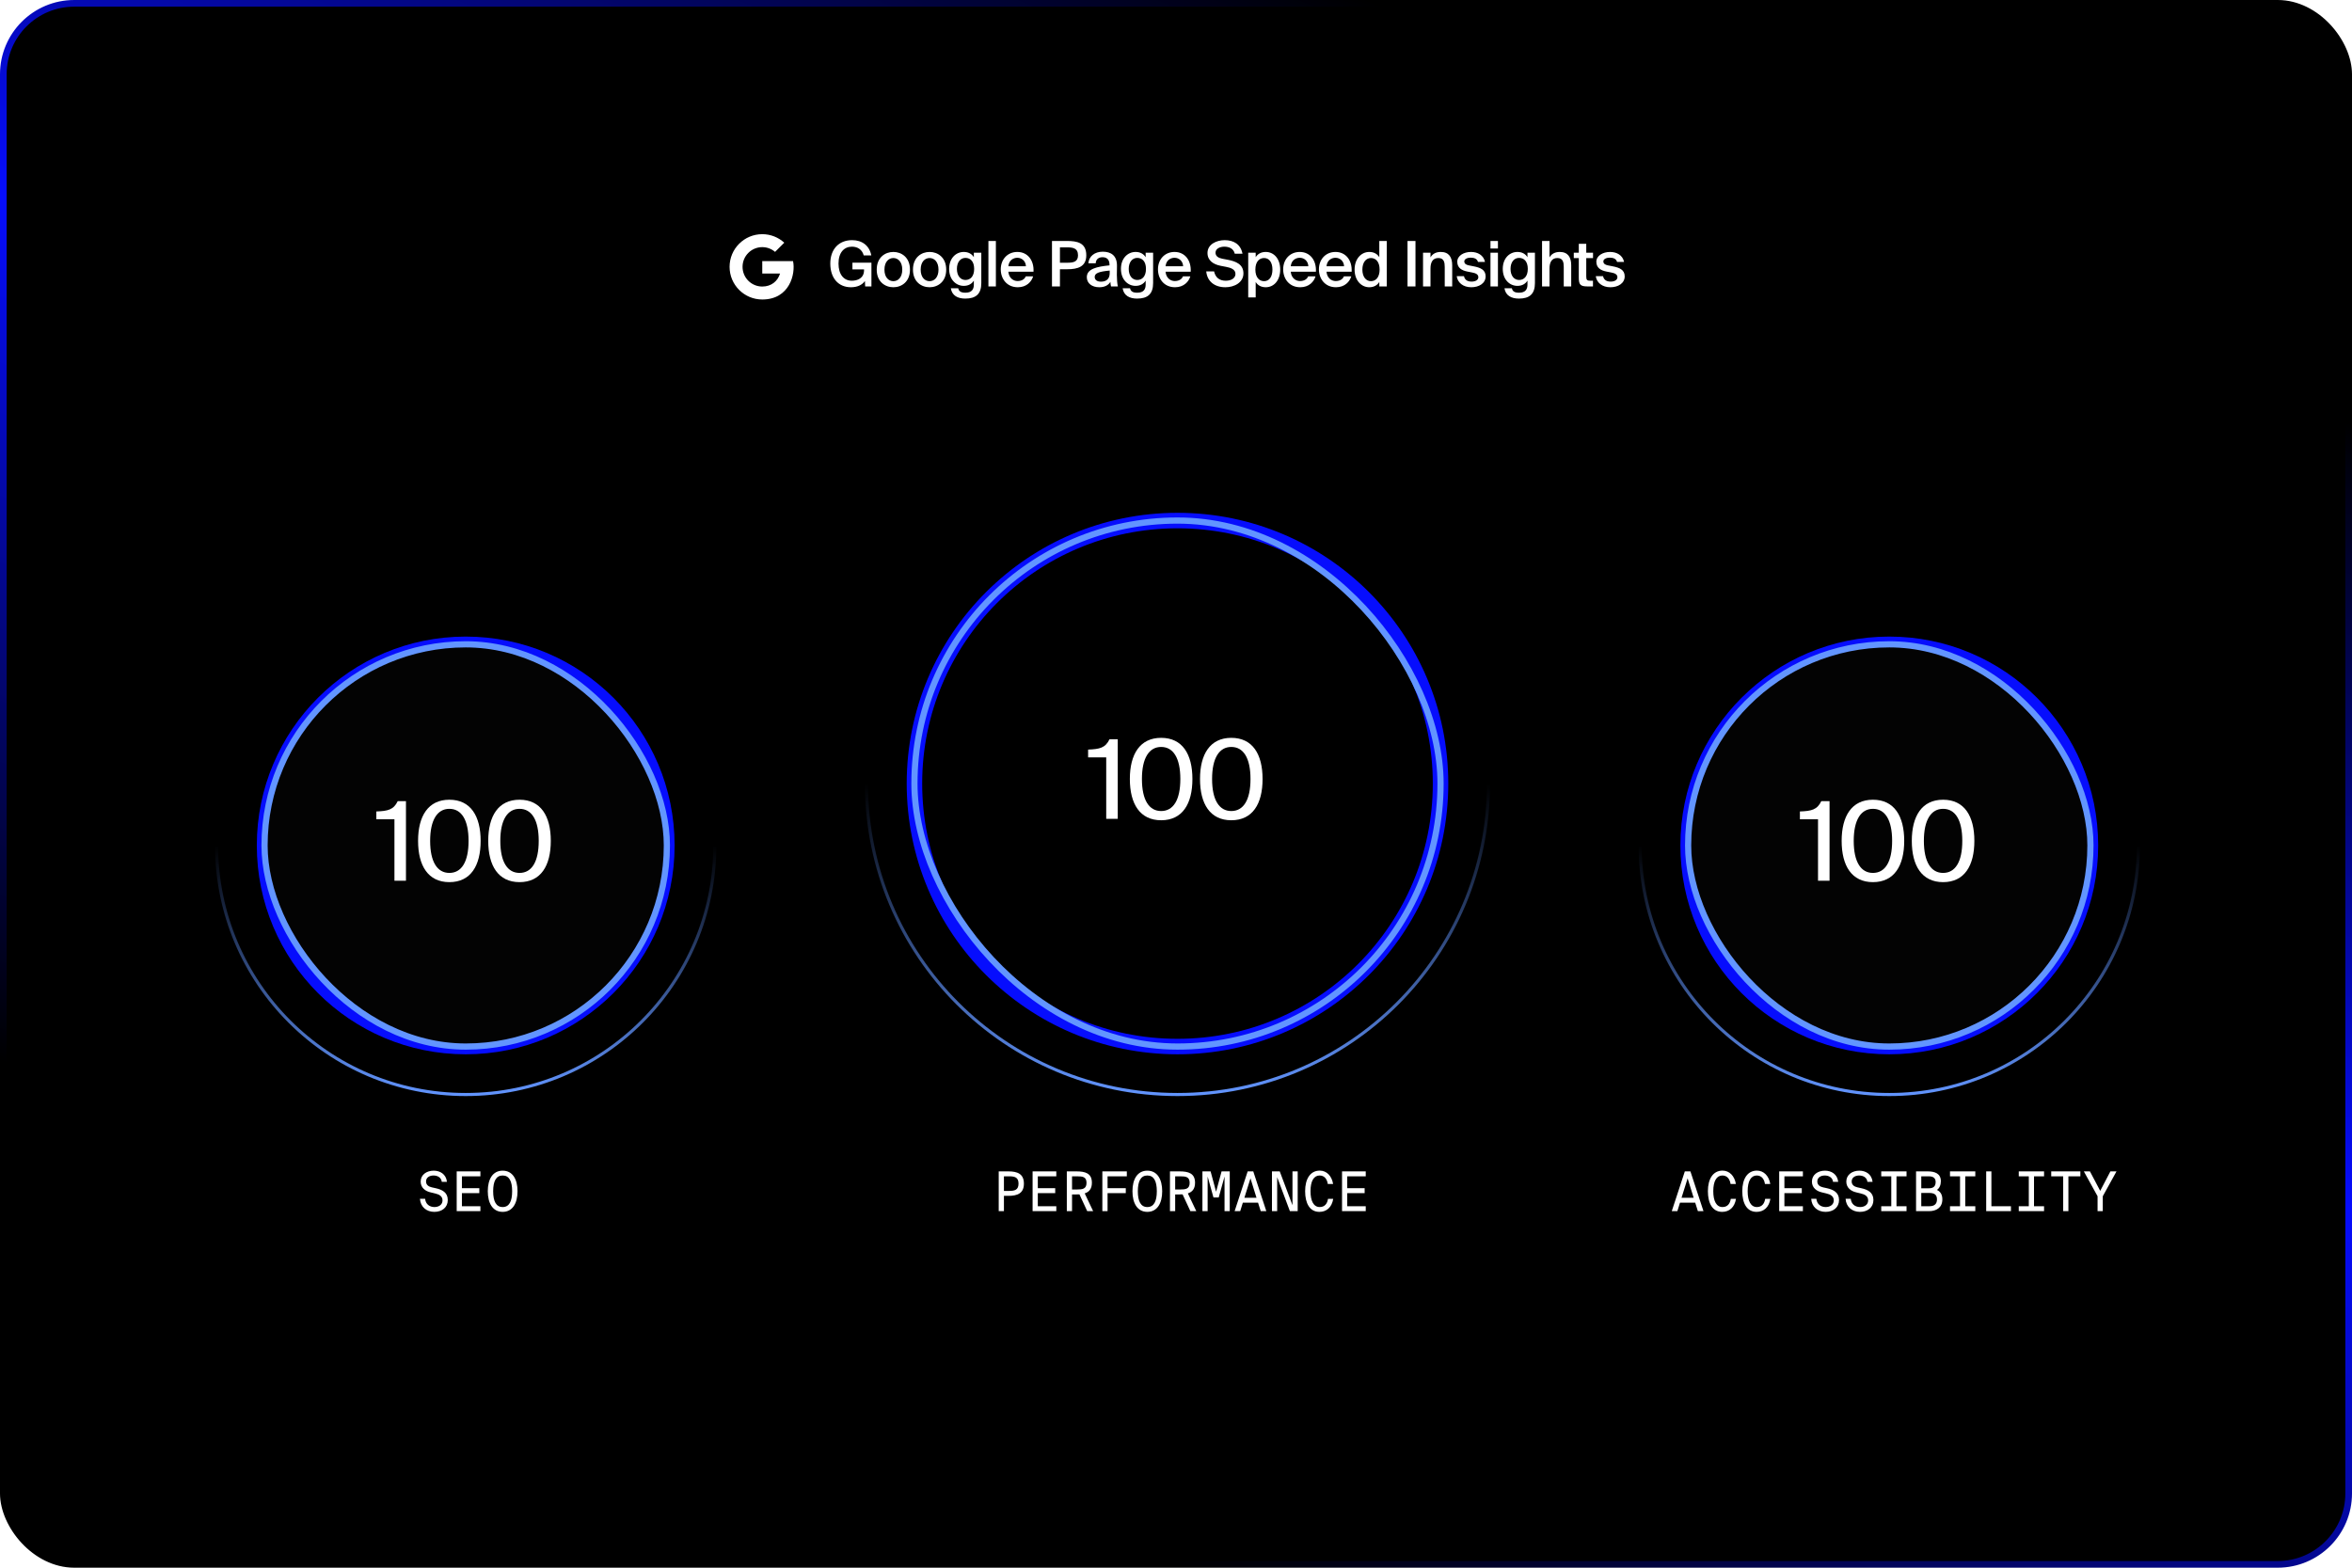 <svg width="600" height="400" viewBox="0 0 600 400" fill="none" xmlns="http://www.w3.org/2000/svg">
<rect x="0.85" y="0.85" width="598.3" height="398.3" rx="18.098" fill="black" stroke="url(#paint0_linear_4708_44082)" stroke-width="1.7"/>
<circle cx="300.379" cy="199.926" r="79.342" stroke="url(#paint1_linear_4708_44082)" stroke-width="0.789"/>
<g filter="url(#filter0_f_4708_44082)">
<circle cx="300.381" cy="199.926" r="67.105" stroke="#060DFD" stroke-width="3.947"/>
</g>
<g filter="url(#filter1_f_4708_44082)">
<circle cx="118.804" cy="215.716" r="51.316" stroke="#060DFD" stroke-width="3.947"/>
</g>
<g filter="url(#filter2_f_4708_44082)">
<circle cx="481.96" cy="215.716" r="51.316" stroke="#060DFD" stroke-width="3.947"/>
</g>
<circle cx="118.803" cy="215.715" r="63.553" stroke="url(#paint2_linear_4708_44082)" stroke-width="0.789"/>
<circle cx="481.961" cy="215.715" r="63.553" stroke="url(#paint3_linear_4708_44082)" stroke-width="0.789"/>
<rect x="67.488" y="164.4" width="102.632" height="102.632" rx="51.316" fill="#030303"/>
<rect x="67.488" y="164.4" width="102.632" height="102.632" rx="51.316" stroke="#6295FF" stroke-width="1.579"/>
<path d="M100.623 224.716V209.036H96.003V207.048C98.943 206.936 100.399 206.628 101.463 204.416H103.563V224.716H100.623ZM106.652 214.552C106.652 208.224 109.228 204.052 114.632 204.052C120.064 204.052 122.612 208.224 122.612 214.552C122.612 220.908 120.064 225.08 114.632 225.08C109.228 225.08 106.652 220.908 106.652 214.552ZM119.532 214.552C119.532 209.176 117.712 206.376 114.632 206.376C111.58 206.376 109.732 209.176 109.732 214.552C109.732 219.956 111.58 222.728 114.632 222.728C117.712 222.728 119.532 219.956 119.532 214.552ZM124.549 214.552C124.549 208.224 127.125 204.052 132.529 204.052C137.961 204.052 140.509 208.224 140.509 214.552C140.509 220.908 137.961 225.08 132.529 225.08C127.125 225.08 124.549 220.908 124.549 214.552ZM137.429 214.552C137.429 209.176 135.609 206.376 132.529 206.376C129.477 206.376 127.629 209.176 127.629 214.552C127.629 219.956 129.477 222.728 132.529 222.728C135.609 222.728 137.429 219.956 137.429 214.552Z" fill="white"/>
<rect x="233.275" y="132.82" width="134.211" height="134.211" rx="67.105" stroke="#6295FF" stroke-width="1.579"/>
<path d="M282.2 208.926V193.246H277.58V191.258C280.52 191.146 281.976 190.838 283.04 188.626H285.14V208.926H282.2ZM288.228 198.762C288.228 192.434 290.804 188.262 296.208 188.262C301.64 188.262 304.188 192.434 304.188 198.762C304.188 205.118 301.64 209.29 296.208 209.29C290.804 209.29 288.228 205.118 288.228 198.762ZM301.108 198.762C301.108 193.386 299.288 190.586 296.208 190.586C293.156 190.586 291.308 193.386 291.308 198.762C291.308 204.166 293.156 206.938 296.208 206.938C299.288 206.938 301.108 204.166 301.108 198.762ZM306.125 198.762C306.125 192.434 308.701 188.262 314.105 188.262C319.537 188.262 322.085 192.434 322.085 198.762C322.085 205.118 319.537 209.29 314.105 209.29C308.701 209.29 306.125 205.118 306.125 198.762ZM319.005 198.762C319.005 193.386 317.185 190.586 314.105 190.586C311.053 190.586 309.205 193.386 309.205 198.762C309.205 204.166 311.053 206.938 314.105 206.938C317.185 206.938 319.005 204.166 319.005 198.762Z" fill="white"/>
<rect x="430.645" y="164.4" width="102.632" height="102.632" rx="51.316" fill="#030303"/>
<rect x="430.645" y="164.4" width="102.632" height="102.632" rx="51.316" stroke="#6295FF" stroke-width="1.579"/>
<path d="M463.78 224.716V209.036H459.16V207.048C462.1 206.936 463.556 206.628 464.62 204.416H466.72V224.716H463.78ZM469.808 214.552C469.808 208.224 472.384 204.052 477.788 204.052C483.22 204.052 485.768 208.224 485.768 214.552C485.768 220.908 483.22 225.08 477.788 225.08C472.384 225.08 469.808 220.908 469.808 214.552ZM482.688 214.552C482.688 209.176 480.868 206.376 477.788 206.376C474.736 206.376 472.888 209.176 472.888 214.552C472.888 219.956 474.736 222.728 477.788 222.728C480.868 222.728 482.688 219.956 482.688 214.552ZM487.705 214.552C487.705 208.224 490.281 204.052 495.685 204.052C501.117 204.052 503.665 208.224 503.665 214.552C503.665 220.908 501.117 225.08 495.685 225.08C490.281 225.08 487.705 220.908 487.705 214.552ZM500.585 214.552C500.585 209.176 498.765 206.376 495.685 206.376C492.633 206.376 490.785 209.176 490.785 214.552C490.785 219.956 492.633 222.728 495.685 222.728C498.765 222.728 500.585 219.956 500.585 214.552Z" fill="white"/>
<path d="M194.454 66.616V69.8H198.992C198.398 71.73 196.786 73.111 194.454 73.111C191.677 73.111 189.427 70.86 189.427 68.084C189.427 65.308 191.677 63.057 194.454 63.057C195.702 63.057 196.842 63.515 197.722 64.268L200.067 61.923C198.586 60.574 196.616 59.751 194.454 59.751C189.851 59.751 186.119 63.481 186.119 68.084C186.119 72.686 189.851 76.417 194.454 76.417C201.451 76.417 202.995 69.876 202.309 66.627L194.454 66.616Z" fill="white"/>
<path d="M222.273 65.164H220.337C219.953 63.74 218.849 62.94 217.329 62.94C215.361 62.94 213.905 64.396 213.905 67.244C213.905 70.06 215.265 71.628 217.313 71.628C218.689 71.628 220.417 71.02 220.417 68.956V68.732H217.457V67.02H222.305V73.084H220.705L220.641 71.692C219.953 72.716 218.673 73.292 217.089 73.292C213.793 73.292 211.809 70.876 211.809 67.244C211.809 63.644 213.937 61.276 217.377 61.276C219.969 61.276 221.793 62.7 222.273 65.164ZM232.136 68.796C232.136 71.9 229.992 73.292 227.896 73.292C225.8 73.292 223.656 71.9 223.656 68.796C223.656 65.692 225.8 64.284 227.896 64.284C229.992 64.284 232.136 65.692 232.136 68.796ZM227.896 71.74C229.096 71.74 230.168 70.78 230.168 68.796C230.168 66.812 229.096 65.836 227.896 65.836C226.696 65.836 225.624 66.812 225.624 68.796C225.624 70.78 226.696 71.74 227.896 71.74ZM241.379 68.796C241.379 71.9 239.235 73.292 237.139 73.292C235.043 73.292 232.899 71.9 232.899 68.796C232.899 65.692 235.043 64.284 237.139 64.284C239.235 64.284 241.379 65.692 241.379 68.796ZM237.139 71.74C238.339 71.74 239.411 70.78 239.411 68.796C239.411 66.812 238.339 65.836 237.139 65.836C235.939 65.836 234.867 66.812 234.867 68.796C234.867 70.78 235.939 71.74 237.139 71.74ZM248.429 64.476H250.333V72.22C250.333 73.628 249.981 74.62 249.293 75.26C248.605 75.9 247.581 76.188 246.237 76.188C244.349 76.188 242.845 75.436 242.557 73.548H244.445C244.621 74.348 245.149 74.684 246.285 74.684C247.133 74.684 247.677 74.444 247.997 74.06C248.317 73.692 248.429 73.164 248.429 72.604V71.596C247.917 72.444 247.021 72.94 245.869 72.94C243.837 72.94 242.125 71.292 242.125 68.604C242.125 65.916 243.837 64.284 245.869 64.284C247.021 64.284 247.917 64.78 248.429 65.628V64.476ZM246.285 65.804C245.021 65.804 244.109 66.876 244.109 68.604C244.109 70.364 245.021 71.436 246.285 71.436C247.533 71.436 248.509 70.54 248.509 68.604C248.509 66.684 247.533 65.804 246.285 65.804ZM254.051 73.084H252.147V61.484H254.051V73.084ZM257.234 69.324C257.362 70.924 258.482 71.708 259.57 71.708C260.562 71.708 261.346 71.308 261.682 70.508H263.554C263.154 71.884 261.874 73.292 259.65 73.292C256.882 73.292 255.298 71.18 255.298 68.716C255.298 66.124 257.074 64.284 259.522 64.284C262.162 64.284 263.81 66.428 263.65 69.324H257.234ZM257.234 67.932H261.714C261.666 66.588 260.642 65.772 259.522 65.772C258.626 65.772 257.394 66.3 257.234 67.932ZM272.186 61.484C274.73 61.484 277.114 61.9 277.114 65.132C277.114 68.06 274.954 68.7 272.218 68.7H270.394V73.084H268.362V61.484H272.186ZM270.394 63.116V67.036H272.282C273.818 67.036 275.002 66.812 275.002 65.148C275.002 63.26 273.61 63.116 272.186 63.116H270.394ZM277.246 70.716C277.246 68.572 279.886 68.028 283.038 67.708V67.548C283.038 66.076 282.19 65.628 281.246 65.628C280.286 65.628 279.566 66.14 279.518 67.18H277.646C277.774 65.42 279.23 64.22 281.31 64.22C283.374 64.22 284.99 65.164 284.942 67.916C284.942 68.348 284.91 69.356 284.91 70.14C284.91 71.228 285.006 72.364 285.166 73.084H283.422C283.358 72.716 283.294 72.508 283.262 71.916C282.718 72.844 281.694 73.292 280.43 73.292C278.558 73.292 277.246 72.284 277.246 70.716ZM283.086 69.036C280.366 69.292 279.262 69.676 279.262 70.668C279.262 71.42 279.886 71.868 280.846 71.868C282.254 71.868 283.086 71.148 283.086 69.692V69.036ZM292.259 64.476H294.163V72.22C294.163 73.628 293.811 74.62 293.123 75.26C292.435 75.9 291.411 76.188 290.067 76.188C288.179 76.188 286.675 75.436 286.387 73.548H288.275C288.451 74.348 288.979 74.684 290.115 74.684C290.963 74.684 291.507 74.444 291.827 74.06C292.147 73.692 292.259 73.164 292.259 72.604V71.596C291.747 72.444 290.851 72.94 289.699 72.94C287.667 72.94 285.955 71.292 285.955 68.604C285.955 65.916 287.667 64.284 289.699 64.284C290.851 64.284 291.747 64.78 292.259 65.628V64.476ZM290.115 65.804C288.851 65.804 287.939 66.876 287.939 68.604C287.939 70.364 288.851 71.436 290.115 71.436C291.363 71.436 292.339 70.54 292.339 68.604C292.339 66.684 291.363 65.804 290.115 65.804ZM297.337 69.324C297.465 70.924 298.585 71.708 299.673 71.708C300.665 71.708 301.449 71.308 301.785 70.508H303.657C303.257 71.884 301.977 73.292 299.753 73.292C296.985 73.292 295.401 71.18 295.401 68.716C295.401 66.124 297.177 64.284 299.625 64.284C302.265 64.284 303.913 66.428 303.753 69.324H297.337ZM297.337 67.932H301.817C301.769 66.588 300.745 65.772 299.625 65.772C298.729 65.772 297.497 66.3 297.337 67.932ZM311.377 67.82C309.553 67.452 308.033 66.508 308.033 64.54C308.033 62.364 310.289 61.276 312.417 61.276C314.705 61.276 316.497 62.316 316.961 64.732H314.993C314.657 63.34 313.441 62.94 312.305 62.94C311.409 62.94 310.081 63.34 310.081 64.476C310.081 65.372 310.817 65.82 311.809 66.012L313.233 66.284C315.265 66.684 317.201 67.42 317.201 69.756C317.201 72.092 314.881 73.292 312.593 73.292C309.841 73.292 307.953 71.788 307.713 69.244H309.713C310.065 70.828 311.089 71.628 312.689 71.628C314.065 71.628 315.169 71.004 315.169 69.884C315.169 68.7 313.889 68.3 312.785 68.092L311.377 67.82ZM320.328 64.476V65.628C320.84 64.78 321.736 64.284 322.888 64.284C324.984 64.284 326.584 66.028 326.584 68.78C326.584 71.548 324.984 73.292 322.888 73.292C321.736 73.292 320.84 72.796 320.328 71.948V75.884H318.424V64.476H320.328ZM322.472 71.74C323.8 71.74 324.6 70.604 324.6 68.78C324.6 66.972 323.8 65.836 322.472 65.836C321.224 65.836 320.248 66.796 320.248 68.78C320.248 70.764 321.224 71.74 322.472 71.74ZM329.276 69.324C329.404 70.924 330.524 71.708 331.612 71.708C332.604 71.708 333.388 71.308 333.724 70.508H335.596C335.196 71.884 333.916 73.292 331.692 73.292C328.924 73.292 327.34 71.18 327.34 68.716C327.34 66.124 329.116 64.284 331.564 64.284C334.204 64.284 335.852 66.428 335.692 69.324H329.276ZM329.276 67.932H333.756C333.708 66.588 332.684 65.772 331.564 65.772C330.668 65.772 329.436 66.3 329.276 67.932ZM338.394 69.324C338.522 70.924 339.642 71.708 340.73 71.708C341.722 71.708 342.506 71.308 342.842 70.508H344.714C344.314 71.884 343.034 73.292 340.81 73.292C338.042 73.292 336.458 71.18 336.458 68.716C336.458 66.124 338.234 64.284 340.682 64.284C343.322 64.284 344.97 66.428 344.81 69.324H338.394ZM338.394 67.932H342.874C342.826 66.588 341.802 65.772 340.682 65.772C339.786 65.772 338.554 66.3 338.394 67.932ZM351.863 61.484H353.767V73.084H351.863V71.948C351.351 72.796 350.455 73.292 349.303 73.292C347.271 73.292 345.559 71.548 345.559 68.78C345.559 66.028 347.271 64.284 349.303 64.284C350.455 64.284 351.351 64.78 351.863 65.628V61.484ZM349.719 65.836C348.455 65.836 347.543 66.972 347.543 68.78C347.543 70.604 348.455 71.74 349.719 71.74C350.967 71.74 351.943 70.764 351.943 68.78C351.943 66.796 350.967 65.836 349.719 65.836ZM361.092 73.084H359.06V61.484H361.092V73.084ZM364.923 65.676C365.419 64.78 366.331 64.284 367.531 64.284C369.611 64.284 370.459 65.628 370.459 67.676V73.084H368.555V68.14C368.555 66.972 368.379 65.836 366.923 65.836C365.467 65.836 364.923 66.956 364.923 68.508V73.084H363.019V64.476H364.923V65.676ZM377.033 66.828C376.825 66.044 376.105 65.74 375.145 65.74C374.313 65.74 373.545 66.108 373.545 66.684C373.545 67.26 373.961 67.564 374.697 67.708L375.913 67.948C377.657 68.284 378.985 68.828 378.985 70.508C378.985 72.3 377.289 73.292 375.337 73.292C373.225 73.292 371.817 72.092 371.609 70.46H373.465C373.641 71.34 374.281 71.852 375.401 71.852C376.393 71.852 377.129 71.436 377.129 70.732C377.129 70.028 376.489 69.708 375.641 69.548L374.345 69.292C372.889 69.004 371.753 68.348 371.753 66.78C371.753 65.26 373.385 64.284 375.257 64.284C376.937 64.284 378.473 65.1 378.825 66.828H377.033ZM382.127 61.484V63.404H380.223V61.484H382.127ZM382.127 64.476V73.084H380.223V64.476H382.127ZM389.662 64.476H391.566V72.22C391.566 73.628 391.214 74.62 390.526 75.26C389.838 75.9 388.814 76.188 387.47 76.188C385.582 76.188 384.078 75.436 383.79 73.548H385.678C385.854 74.348 386.382 74.684 387.518 74.684C388.366 74.684 388.91 74.444 389.23 74.06C389.55 73.692 389.662 73.164 389.662 72.604V71.596C389.15 72.444 388.254 72.94 387.102 72.94C385.07 72.94 383.358 71.292 383.358 68.604C383.358 65.916 385.07 64.284 387.102 64.284C388.254 64.284 389.15 64.78 389.662 65.628V64.476ZM387.518 65.804C386.254 65.804 385.342 66.876 385.342 68.604C385.342 70.364 386.254 71.436 387.518 71.436C388.766 71.436 389.742 70.54 389.742 68.604C389.742 66.684 388.766 65.804 387.518 65.804ZM395.284 65.676C395.78 64.78 396.692 64.284 397.892 64.284C399.972 64.284 400.82 65.628 400.82 67.676V73.084H398.916V68.14C398.916 66.972 398.74 65.836 397.284 65.836C395.828 65.836 395.284 66.956 395.284 68.508V73.084H393.38V61.484H395.284V65.676ZM402.754 62.204H404.658V64.476H406.386V65.852H404.658V70.54C404.658 71.42 404.866 71.628 405.682 71.628H406.37V73.084H404.962C403.122 73.084 402.754 72.588 402.754 70.828V65.852H401.474V64.476H402.754V62.204ZM412.511 66.828C412.303 66.044 411.583 65.74 410.623 65.74C409.791 65.74 409.023 66.108 409.023 66.684C409.023 67.26 409.439 67.564 410.175 67.708L411.391 67.948C413.135 68.284 414.463 68.828 414.463 70.508C414.463 72.3 412.767 73.292 410.815 73.292C408.703 73.292 407.295 72.092 407.087 70.46H408.943C409.119 71.34 409.759 71.852 410.879 71.852C411.871 71.852 412.607 71.436 412.607 70.732C412.607 70.028 411.967 69.708 411.119 69.548L409.823 69.292C408.367 69.004 407.231 68.348 407.231 66.78C407.231 65.26 408.863 64.284 410.735 64.284C412.415 64.284 413.951 65.1 414.303 66.828H412.511Z" fill="white"/>
<path d="M109.875 304.243C108.545 303.949 107.313 303.095 107.313 301.485C107.313 299.735 108.825 298.699 110.645 298.699C112.213 298.699 113.795 299.539 114.019 301.555H112.703C112.549 300.337 111.499 299.931 110.575 299.931C109.651 299.931 108.685 300.393 108.685 301.443C108.685 302.339 109.343 302.773 110.155 302.955L111.163 303.179C112.801 303.543 114.229 304.257 114.229 306.189C114.229 308.079 112.759 309.213 110.799 309.213C108.741 309.213 107.243 307.883 107.131 305.867H108.447C108.587 307.225 109.539 307.981 110.841 307.981C111.849 307.981 112.885 307.449 112.885 306.287C112.885 305.237 112.087 304.761 110.981 304.509L109.875 304.243ZM116.504 309.031V298.881H122.552V300.141H117.834V303.165H122.272V304.425H117.834V307.771H122.552V309.031H116.504ZM128.228 298.699C130.762 298.699 132.022 300.883 132.022 303.949C132.022 307.001 130.762 309.213 128.228 309.213C125.694 309.213 124.434 307.001 124.434 303.949C124.434 300.883 125.694 298.699 128.228 298.699ZM128.228 299.931C126.562 299.931 125.806 301.387 125.806 303.949C125.806 306.511 126.562 307.981 128.228 307.981C129.908 307.981 130.65 306.511 130.65 303.949C130.65 301.387 129.908 299.931 128.228 299.931Z" fill="white"/>
<path d="M254.774 298.881H257.266C259.492 298.881 261.2 299.483 261.2 302.003C261.2 304.523 259.492 305.125 257.266 305.125H256.104V309.031H254.774V298.881ZM257.434 300.141H256.104V303.865H257.434C258.792 303.865 259.828 303.655 259.828 302.003C259.828 300.351 258.792 300.141 257.434 300.141ZM263.418 309.031V298.881H269.466V300.141H264.748V303.165H269.186V304.425H264.748V307.771H269.466V309.031H263.418ZM277.355 309.031L275.367 304.747C275.129 304.761 274.877 304.761 274.625 304.761H273.477V309.031H272.147V298.881H274.625C276.837 298.881 278.545 299.357 278.545 301.779C278.545 303.361 277.817 304.145 276.711 304.495L278.867 309.031H277.355ZM274.779 300.141H273.477V303.501H274.779C276.123 303.501 277.173 303.375 277.173 301.807C277.173 300.239 276.123 300.141 274.779 300.141ZM281.212 309.031V298.881H287.456V300.141H282.542V303.165H287.19V304.425H282.542V309.031H281.212ZM292.685 298.699C295.219 298.699 296.479 300.883 296.479 303.949C296.479 307.001 295.219 309.213 292.685 309.213C290.151 309.213 288.891 307.001 288.891 303.949C288.891 300.883 290.151 298.699 292.685 298.699ZM292.685 299.931C291.019 299.931 290.263 301.387 290.263 303.949C290.263 306.511 291.019 307.981 292.685 307.981C294.365 307.981 295.107 306.511 295.107 303.949C295.107 301.387 294.365 299.931 292.685 299.931ZM303.668 309.031L301.68 304.747C301.442 304.761 301.19 304.761 300.938 304.761H299.79V309.031H298.46V298.881H300.938C303.15 298.881 304.858 299.357 304.858 301.779C304.858 303.361 304.13 304.145 303.024 304.495L305.18 309.031H303.668ZM301.092 300.141H299.79V303.501H301.092C302.436 303.501 303.486 303.375 303.486 301.807C303.486 300.239 302.436 300.141 301.092 300.141ZM310.898 305.531H309.554L308.07 300.183V309.031H306.74V298.881H308.826L310.226 304.075L311.626 298.881H313.712V309.031H312.382V300.183L310.898 305.531ZM319.711 298.881L323.043 309.031H321.615L320.929 306.861H317.051L316.379 309.031H314.951L318.283 298.881H319.711ZM318.997 300.659L317.443 305.615H320.537L318.997 300.659ZM331.044 309.031H329.056L325.808 300.365V309.031H324.478V298.881H326.466L329.714 307.519V298.881H331.044V309.031ZM338.779 305.881H340.109C339.759 308.051 338.415 309.213 336.581 309.213C334.103 309.213 332.941 307.015 332.941 303.935C332.941 300.785 334.257 298.685 336.679 298.685C338.429 298.685 339.745 300.043 340.081 302.101H338.723C338.555 300.939 337.925 299.931 336.637 299.931C335.167 299.931 334.313 301.345 334.313 303.935C334.313 306.441 335.111 307.981 336.665 307.981C337.953 307.981 338.597 307.099 338.779 305.881ZM342.355 309.031V298.881H348.403V300.141H343.685V303.165H348.123V304.425H343.685V307.771H348.403V309.031H342.355Z" fill="white"/>
<path d="M431.23 298.881L434.562 309.031H433.134L432.448 306.861H428.57L427.898 309.031H426.47L429.802 298.881H431.23ZM430.516 300.659L428.962 305.615H432.056L430.516 300.659ZM441.527 305.881H442.857C442.507 308.051 441.163 309.213 439.329 309.213C436.851 309.213 435.689 307.015 435.689 303.935C435.689 300.785 437.005 298.685 439.427 298.685C441.177 298.685 442.493 300.043 442.829 302.101H441.471C441.303 300.939 440.673 299.931 439.385 299.931C437.915 299.931 437.061 301.345 437.061 303.935C437.061 306.441 437.859 307.981 439.413 307.981C440.701 307.981 441.345 307.099 441.527 305.881ZM450.298 305.881H451.628C451.278 308.051 449.934 309.213 448.1 309.213C445.622 309.213 444.46 307.015 444.46 303.935C444.46 300.785 445.776 298.685 448.198 298.685C449.948 298.685 451.264 300.043 451.6 302.101H450.242C450.074 300.939 449.444 299.931 448.156 299.931C446.686 299.931 445.832 301.345 445.832 303.935C445.832 306.441 446.63 307.981 448.184 307.981C449.472 307.981 450.116 307.099 450.298 305.881ZM453.875 309.031V298.881H459.923V300.141H455.205V303.165H459.643V304.425H455.205V307.771H459.923V309.031H453.875ZM464.788 304.243C463.458 303.949 462.226 303.095 462.226 301.485C462.226 299.735 463.738 298.699 465.558 298.699C467.126 298.699 468.708 299.539 468.932 301.555H467.616C467.462 300.337 466.412 299.931 465.488 299.931C464.564 299.931 463.598 300.393 463.598 301.443C463.598 302.339 464.256 302.773 465.068 302.955L466.076 303.179C467.714 303.543 469.142 304.257 469.142 306.189C469.142 308.079 467.672 309.213 465.712 309.213C463.654 309.213 462.156 307.883 462.044 305.867H463.36C463.5 307.225 464.452 307.981 465.754 307.981C466.762 307.981 467.798 307.449 467.798 306.287C467.798 305.237 467 304.761 465.894 304.509L464.788 304.243ZM473.558 304.243C472.228 303.949 470.996 303.095 470.996 301.485C470.996 299.735 472.508 298.699 474.328 298.699C475.896 298.699 477.478 299.539 477.702 301.555H476.386C476.232 300.337 475.182 299.931 474.258 299.931C473.334 299.931 472.368 300.393 472.368 301.443C472.368 302.339 473.026 302.773 473.838 302.955L474.846 303.179C476.484 303.543 477.912 304.257 477.912 306.189C477.912 308.079 476.442 309.213 474.482 309.213C472.424 309.213 470.926 307.883 470.814 305.867H472.13C472.27 307.225 473.222 307.981 474.524 307.981C475.532 307.981 476.568 307.449 476.568 306.287C476.568 305.237 475.77 304.761 474.664 304.509L473.558 304.243ZM479.907 300.141V298.881H486.361V300.141H483.799V307.771H486.361V309.031H479.907V307.771H482.469V300.141H479.907ZM488.79 309.031V298.881H491.786C493.48 298.881 495.118 299.371 495.118 301.387C495.118 302.353 494.754 303.207 494.11 303.613C494.978 304.019 495.496 304.775 495.496 306.021C495.496 308.177 493.914 309.031 492.094 309.031H488.79ZM490.12 304.383V307.771H492.206C493.48 307.771 494.124 307.183 494.124 306.035C494.124 304.845 493.48 304.383 492.108 304.383H490.12ZM490.12 300.141V303.193H492.066C493.116 303.193 493.788 302.773 493.788 301.583C493.788 300.547 493.088 300.141 492.066 300.141H490.12ZM497.449 300.141V298.881H503.903V300.141H501.341V307.771H503.903V309.031H497.449V307.771H500.011V300.141H497.449ZM508.011 298.881V307.771H512.995V309.031H506.681V298.881H508.011ZM514.99 300.141V298.881H521.444V300.141H518.882V307.771H521.444V309.031H514.99V307.771H517.552V300.141H514.99ZM526.323 309.031V300.141H523.271V298.881H530.705V300.141H527.653V309.031H526.323ZM535.766 303.851L538.37 298.881H539.924L536.424 305.223V309.031H535.094V305.223L531.594 298.881H533.148L535.766 303.851Z" fill="white"/>
<defs>
<filter id="filter0_f_4708_44082" x="228.143" y="127.689" width="144.474" height="144.474" filterUnits="userSpaceOnUse" color-interpolation-filters="sRGB">
<feFlood flood-opacity="0" result="BackgroundImageFix"/>
<feBlend mode="normal" in="SourceGraphic" in2="BackgroundImageFix" result="shape"/>
<feGaussianBlur stdDeviation="1.579" result="effect1_foregroundBlur_4708_44082"/>
</filter>
<filter id="filter1_f_4708_44082" x="62.356" y="159.268" width="112.896" height="112.895" filterUnits="userSpaceOnUse" color-interpolation-filters="sRGB">
<feFlood flood-opacity="0" result="BackgroundImageFix"/>
<feBlend mode="normal" in="SourceGraphic" in2="BackgroundImageFix" result="shape"/>
<feGaussianBlur stdDeviation="1.579" result="effect1_foregroundBlur_4708_44082"/>
</filter>
<filter id="filter2_f_4708_44082" x="425.512" y="159.268" width="112.896" height="112.895" filterUnits="userSpaceOnUse" color-interpolation-filters="sRGB">
<feFlood flood-opacity="0" result="BackgroundImageFix"/>
<feBlend mode="normal" in="SourceGraphic" in2="BackgroundImageFix" result="shape"/>
<feGaussianBlur stdDeviation="1.579" result="effect1_foregroundBlur_4708_44082"/>
</filter>
<linearGradient id="paint0_linear_4708_44082" x1="431.728" y1="35.728" x2="278.633" y2="390.787" gradientUnits="userSpaceOnUse">
<stop/>
<stop offset="0.476" stop-color="#060DFD"/>
<stop offset="1"/>
</linearGradient>
<linearGradient id="paint1_linear_4708_44082" x1="300.379" y1="199.926" x2="300.379" y2="279.663" gradientUnits="userSpaceOnUse">
<stop/>
<stop offset="1" stop-color="#6295FF"/>
</linearGradient>
<linearGradient id="paint2_linear_4708_44082" x1="118.803" y1="215.715" x2="118.803" y2="279.663" gradientUnits="userSpaceOnUse">
<stop/>
<stop offset="1" stop-color="#6295FF"/>
</linearGradient>
<linearGradient id="paint3_linear_4708_44082" x1="481.961" y1="215.715" x2="481.961" y2="279.663" gradientUnits="userSpaceOnUse">
<stop/>
<stop offset="1" stop-color="#6295FF"/>
</linearGradient>
</defs>
</svg>
